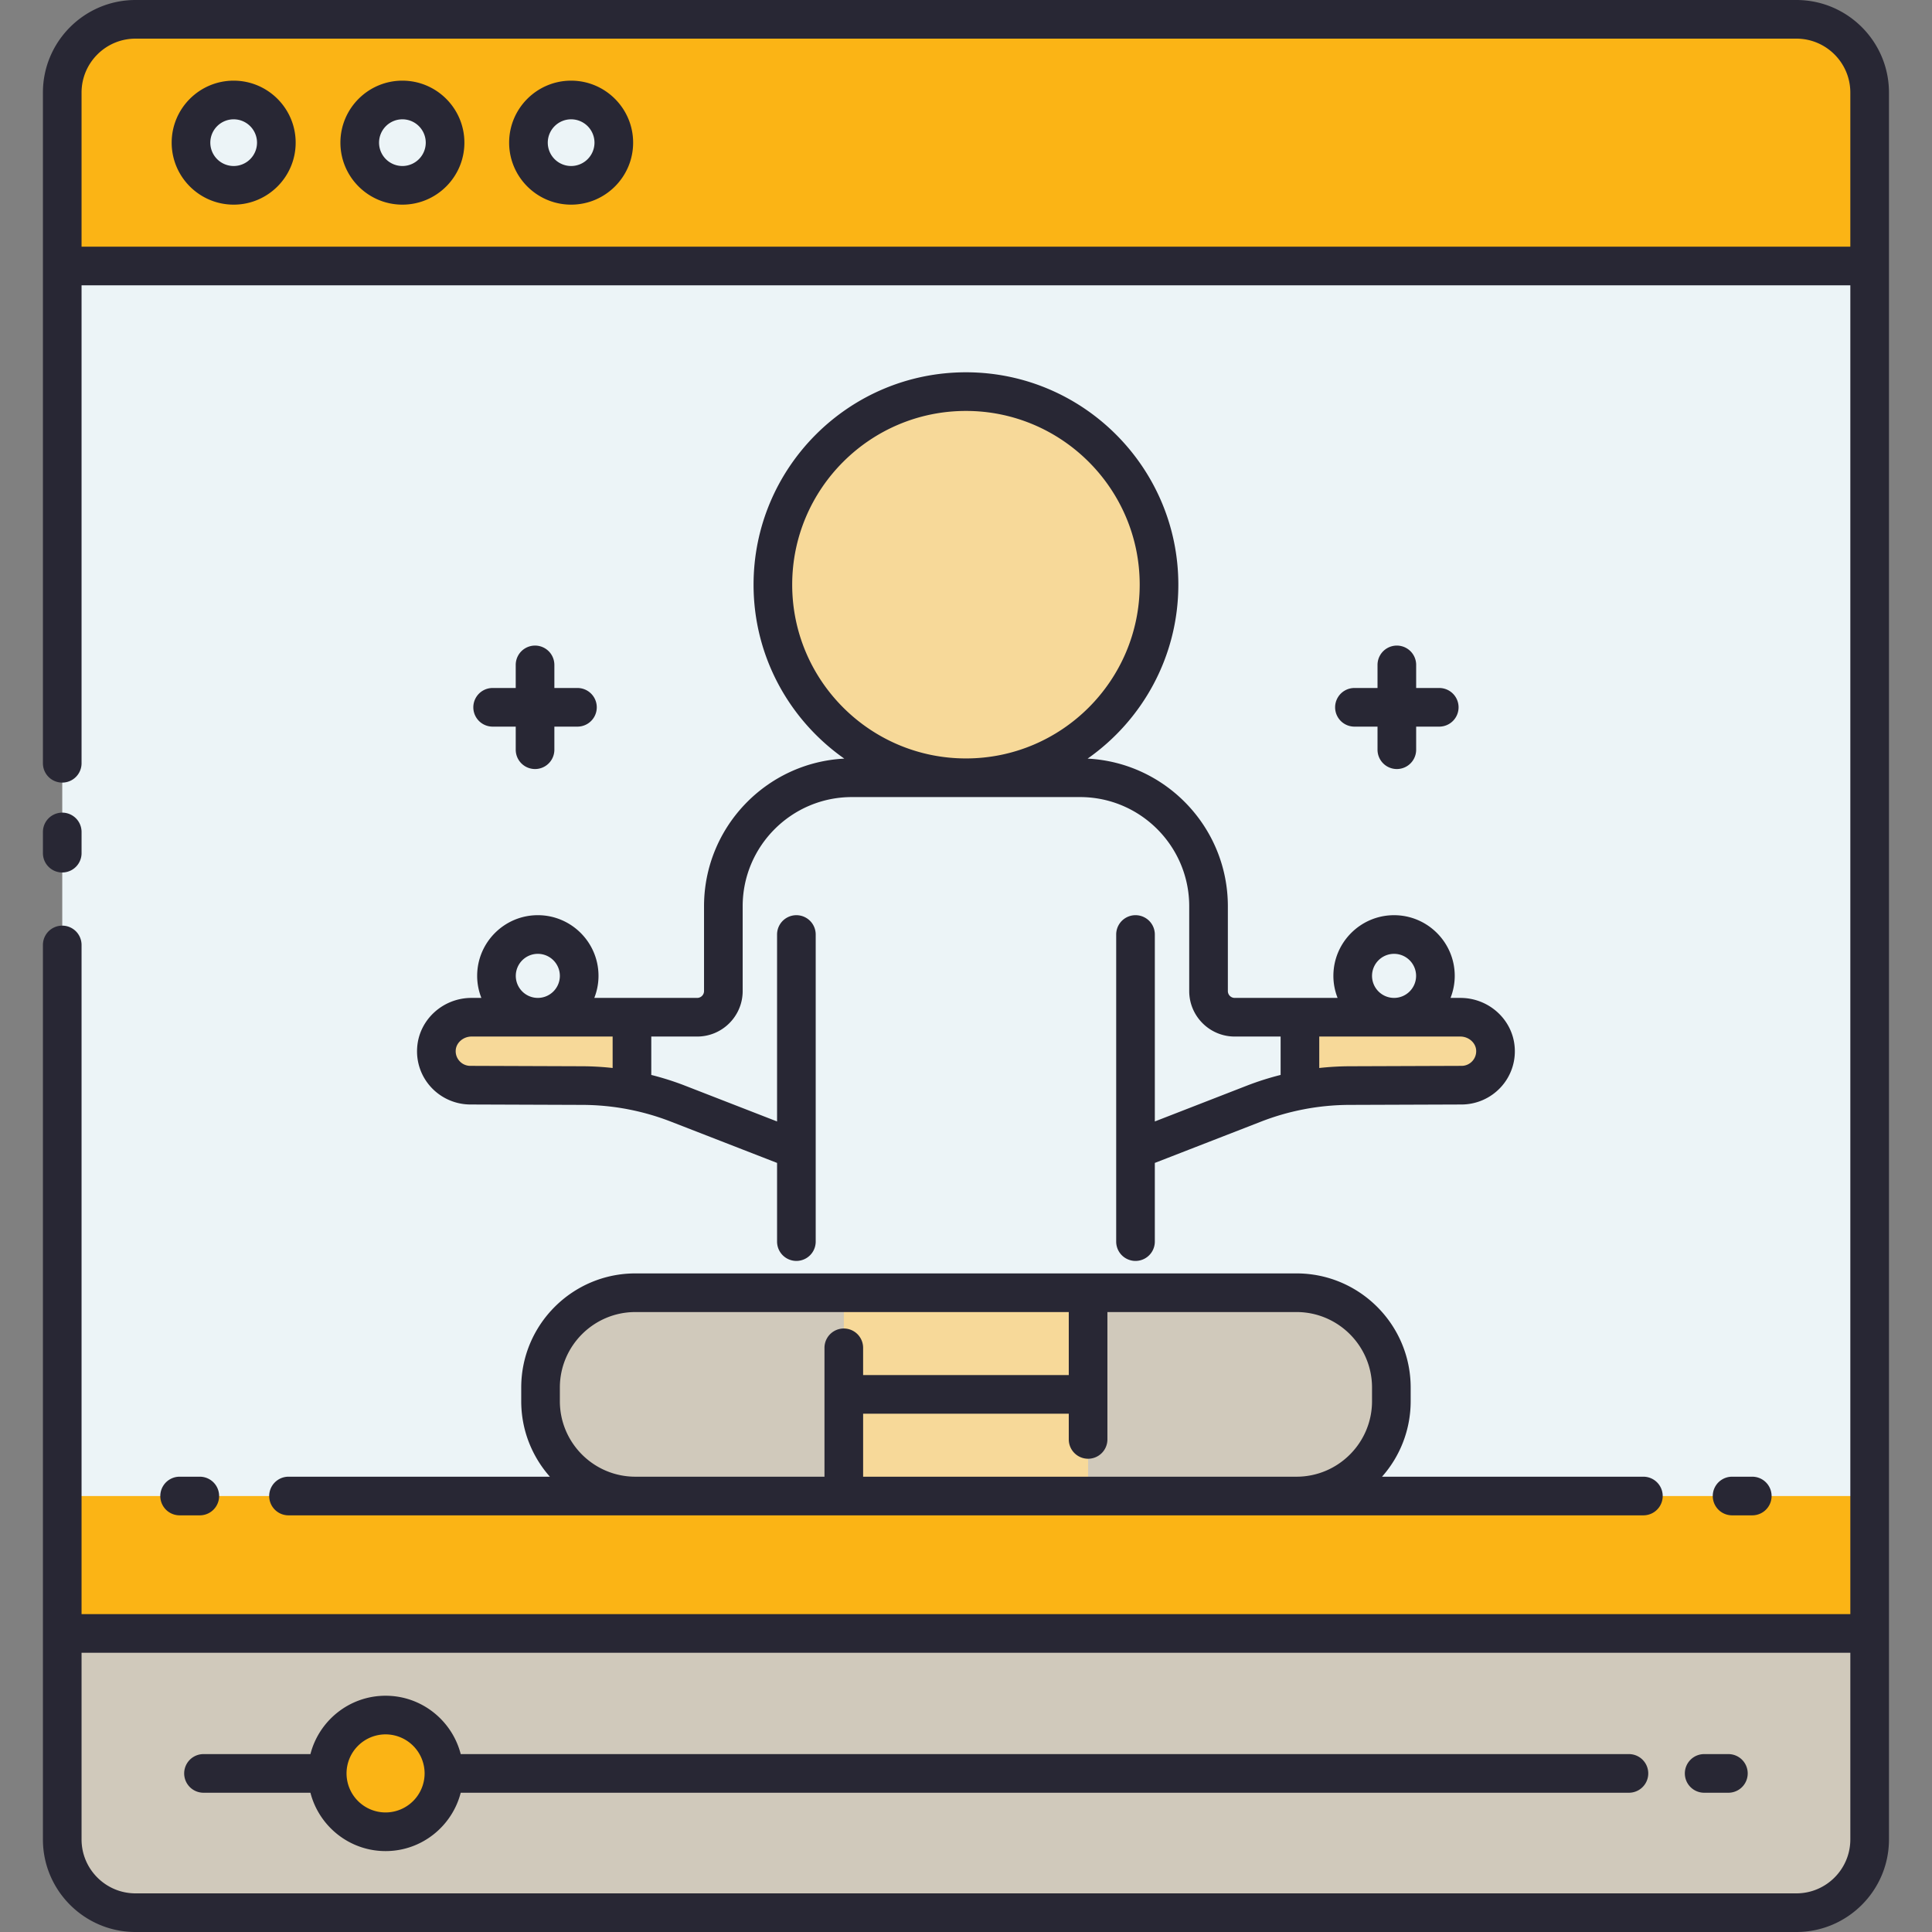 <svg width="326" height="326" viewBox="0 0 326 326" fill="none" xmlns="http://www.w3.org/2000/svg"><rect x="0" y="0" width="326" height="326" fill="#808080" stroke="none"/><path d="M315.483 44.882H10.506v230.742h304.977V44.882z" fill="#ECF4F7"/><path d="M10.506 275.625v34.756c0 6.826 5.533 12.359 12.36 12.359h280.257c6.826 0 12.36-5.533 12.36-12.359v-34.756H10.506z" fill="#D0C9BB"/><path d="M315.483 252.434H10.506v23.19h304.977v-23.19zM65.067 309.087c5.439 0 9.847-4.409 9.847-9.847s-4.409-9.846-9.847-9.846-9.846 4.408-9.846 9.846 4.408 9.847 9.846 9.847zM303.123 3.26H22.865c-6.826 0-12.36 5.533-12.36 12.36v29.262h304.978V15.62c0-6.826-5.534-12.36-12.36-12.36z" fill="#FBB415"/><path d="M39.433 31.271a7.2 7.2 0 100-14.4 7.2 7.2 0 000 14.4zM67.916 31.273a7.2 7.2 0 100-14.402 7.2 7.2 0 000 14.402zM96.368 31.272a7.2 7.2 0 100-14.402 7.2 7.2 0 000 14.402z" fill="#ECF4F7"/><path d="M106.647 171.645H79.379a5.733 5.733 0 00-.044 11.465l18.994.068c2.798.011 5.582.286 8.318.813v-12.346zM163 131.236c17.993 0 32.578-14.585 32.578-32.578 0-17.992-14.585-32.577-32.578-32.577-17.992 0-32.577 14.585-32.577 32.577 0 17.993 14.585 32.578 32.577 32.578z" fill="#F7D999"/><path d="M218.785 252.436H107.227c-8.838 0-16.003-7.165-16.003-16.004v-2.297c0-8.838 7.165-16.003 16.003-16.003h111.558c8.838 0 16.003 7.165 16.003 16.003v2.297c0 8.839-7.165 16.004-16.003 16.004z" fill="#D0C9BB"/><path d="M183.606 218.131h-41.221v34.304h41.221v-34.304zM219.35 171.644h27.268a5.733 5.733 0 01.043 11.465l-18.994.068a44.89 44.89 0 00-8.317.813v-12.346z" fill="#F7D999"/><path d="M39.43 13.61c-5.77 0-10.462 4.693-10.462 10.46 0 5.769 4.693 10.461 10.461 10.461 5.768 0 10.46-4.692 10.46-10.46 0-5.767-4.692-10.46-10.46-10.46zm0 14.402a3.945 3.945 0 01-3.942-3.94 3.944 3.944 0 013.941-3.94 3.945 3.945 0 013.94 3.94 3.945 3.945 0 01-3.94 3.94zM67.9 13.61c-5.768 0-10.46 4.693-10.46 10.46 0 5.769 4.692 10.461 10.46 10.461 5.768 0 10.46-4.692 10.46-10.46 0-5.767-4.692-10.46-10.46-10.46zm0 14.402a3.945 3.945 0 01-3.94-3.94 3.944 3.944 0 013.94-3.94 3.945 3.945 0 013.94 3.94 3.945 3.945 0 01-3.94 3.94zM96.37 13.61c-5.767 0-10.46 4.693-10.46 10.46 0 5.769 4.693 10.461 10.46 10.461 5.769 0 10.462-4.692 10.462-10.46 0-5.767-4.693-10.46-10.461-10.46zm0 14.402a3.945 3.945 0 01-3.94-3.94 3.944 3.944 0 013.94-3.94 3.945 3.945 0 013.942 3.94 3.946 3.946 0 01-3.941 3.94zM7.243 143.96v-3.577a3.26 3.26 0 016.52 0v3.577a3.26 3.26 0 11-6.52 0zM303.12 0H22.862C14.25 0 7.242 7.007 7.242 15.62v113.173a3.26 3.26 0 006.52 0v-80.65H312.22v224.222H13.762V159.451a3.26 3.26 0 10-6.52 0v150.93c0 8.612 7.007 15.619 15.62 15.619H303.12c8.612 0 15.619-7.007 15.619-15.619V15.619C318.739 7.007 311.732 0 303.12 0zm9.099 310.381c0 5.017-4.082 9.099-9.099 9.099H22.862c-5.017 0-9.1-4.082-9.1-9.099v-31.496H312.22v31.496zm0-268.759H13.762V15.62c0-5.017 4.083-9.099 9.1-9.099H303.12c5.017 0 9.099 4.082 9.099 9.1v26.002zM70.394 176.751a8.917 8.917 0 002.375 6.737 9.037 9.037 0 006.542 2.88l18.994.069c2.575.01 5.124.255 7.629.733l.08.017a41.476 41.476 0 017.191 2.073l17.915 6.967v13.277a3.26 3.26 0 106.52 0v-51.817a3.26 3.26 0 10-6.52 0v31.544l-15.552-6.048a48.177 48.177 0 00-5.673-1.801v-6.478h7.747c4.232 0 7.674-3.443 7.674-7.675V152.92c0-10.159 8.266-18.424 18.425-18.424h38.501c10.159 0 18.423 8.265 18.423 18.424v14.309c0 4.232 3.443 7.675 7.675 7.675h7.747v6.478a48.252 48.252 0 00-5.674 1.801l-15.55 6.048v-31.545a3.26 3.26 0 00-6.52 0v36.302l-.001.009v15.508a3.26 3.26 0 106.52 0v-13.278l17.915-6.966a41.403 41.403 0 017.19-2.073l.08-.017a41.515 41.515 0 017.629-.734l19.008-.068a9.031 9.031 0 006.528-2.881 8.924 8.924 0 002.375-6.737c-.321-4.691-4.347-8.367-9.167-8.367h-1.662c.453-1.154.71-2.406.71-3.719 0-5.645-4.593-10.238-10.238-10.238s-10.238 4.593-10.238 10.238c0 1.313.258 2.565.71 3.719H208.34a1.155 1.155 0 01-1.155-1.154v-14.31c0-13.325-10.503-24.245-23.666-24.912 9.248-6.487 15.31-17.221 15.31-29.35 0-19.761-16.076-35.838-35.837-35.838-19.762 0-35.838 16.077-35.838 35.838 0 12.129 6.062 22.862 15.31 29.35-13.163.667-23.667 11.587-23.667 24.912v14.309c0 .637-.518 1.155-1.155 1.155h-17.361c.452-1.155.709-2.406.709-3.719 0-5.646-4.592-10.239-10.237-10.239-5.645 0-10.238 4.593-10.238 10.239 0 1.312.257 2.564.71 3.719h-1.663c-4.82 0-8.847 3.676-9.168 8.367zm164.836-15.804a3.722 3.722 0 013.718 3.718 3.723 3.723 0 01-3.718 3.719 3.723 3.723 0 01-3.718-3.719 3.722 3.722 0 013.718-3.718zm-12.623 13.957h23.813c1.381 0 2.575 1.028 2.662 2.292a2.464 2.464 0 01-.652 1.861 2.447 2.447 0 01-1.782.793l-18.996.068a48.39 48.39 0 00-5.045.293v-5.307zm-88.934-76.246c0-16.166 13.152-29.318 29.318-29.318 16.166 0 29.318 13.152 29.318 29.318 0 16.166-13.152 29.318-29.318 29.318-16.166 0-29.318-13.152-29.318-29.318zm-42.922 62.289a3.722 3.722 0 013.718 3.718 3.722 3.722 0 01-3.718 3.719 3.722 3.722 0 01-3.718-3.719 3.722 3.722 0 013.718-3.718zm12.623 13.957v5.306a48.408 48.408 0 00-5.046-.293l-18.98-.068a2.45 2.45 0 01-1.796-.793 2.46 2.46 0 01-.653-1.861c.087-1.263 1.281-2.291 2.662-2.291h23.813zm180.922 124.337a3.26 3.26 0 013.26-3.26h4.088a3.26 3.26 0 110 6.52h-4.088a3.26 3.26 0 01-3.26-3.26zm-249.958 3.26h18.043c1.455 5.652 6.58 9.847 12.68 9.847s11.224-4.195 12.68-9.847h197.121a3.26 3.26 0 100-6.52H77.741c-1.455-5.653-6.58-9.847-12.68-9.847s-11.225 4.194-12.68 9.847H34.338a3.26 3.26 0 100 6.52zm30.723-9.848a6.595 6.595 0 016.587 6.587 6.595 6.595 0 01-6.587 6.587 6.594 6.594 0 01-6.587-6.587 6.594 6.594 0 016.587-6.587zm-19.638-40.219c0 1.8 1.46 3.26 3.26 3.26H277.3a3.26 3.26 0 000-6.52h-44.102a19.176 19.176 0 004.835-12.743v-2.297c0-10.622-8.641-19.263-19.263-19.263H107.213c-10.622 0-19.263 8.641-19.263 19.263v2.297c0 4.883 1.83 9.344 4.835 12.743H48.684a3.26 3.26 0 00-3.26 3.26zm138.178-6.29a3.26 3.26 0 003.26-3.26v-21.493h31.908c7.026 0 12.743 5.717 12.743 12.744v2.296c0 7.027-5.717 12.744-12.743 12.744h-73.128v-10.632h34.701v4.341a3.26 3.26 0 003.259 3.26zm-89.132-12.01c0-7.027 5.717-12.743 12.743-12.743h73.129v10.632H145.64v-4.595a3.26 3.26 0 10-6.52 0v21.747h-31.908c-7.026 0-12.743-5.717-12.743-12.744v-2.297zm-64.16 21.56a3.26 3.26 0 010-6.52h3.405a3.26 3.26 0 010 6.52H30.31zm261.958 0a3.26 3.26 0 010-6.52h3.406a3.26 3.26 0 110 6.52h-3.406zm-198.724-143.5v3.895h3.895a3.26 3.26 0 010 6.52h-3.895v3.896a3.26 3.26 0 01-6.52 0v-3.896h-3.896a3.26 3.26 0 110-6.52h3.895v-3.895a3.26 3.26 0 116.52 0zm145.416 0v3.895h3.896a3.26 3.26 0 110 6.52h-3.896v3.896a3.26 3.26 0 11-6.52 0v-3.896h-3.895a3.26 3.26 0 110-6.52h3.895v-3.895a3.26 3.26 0 116.52 0z" fill="#282734"/></svg>